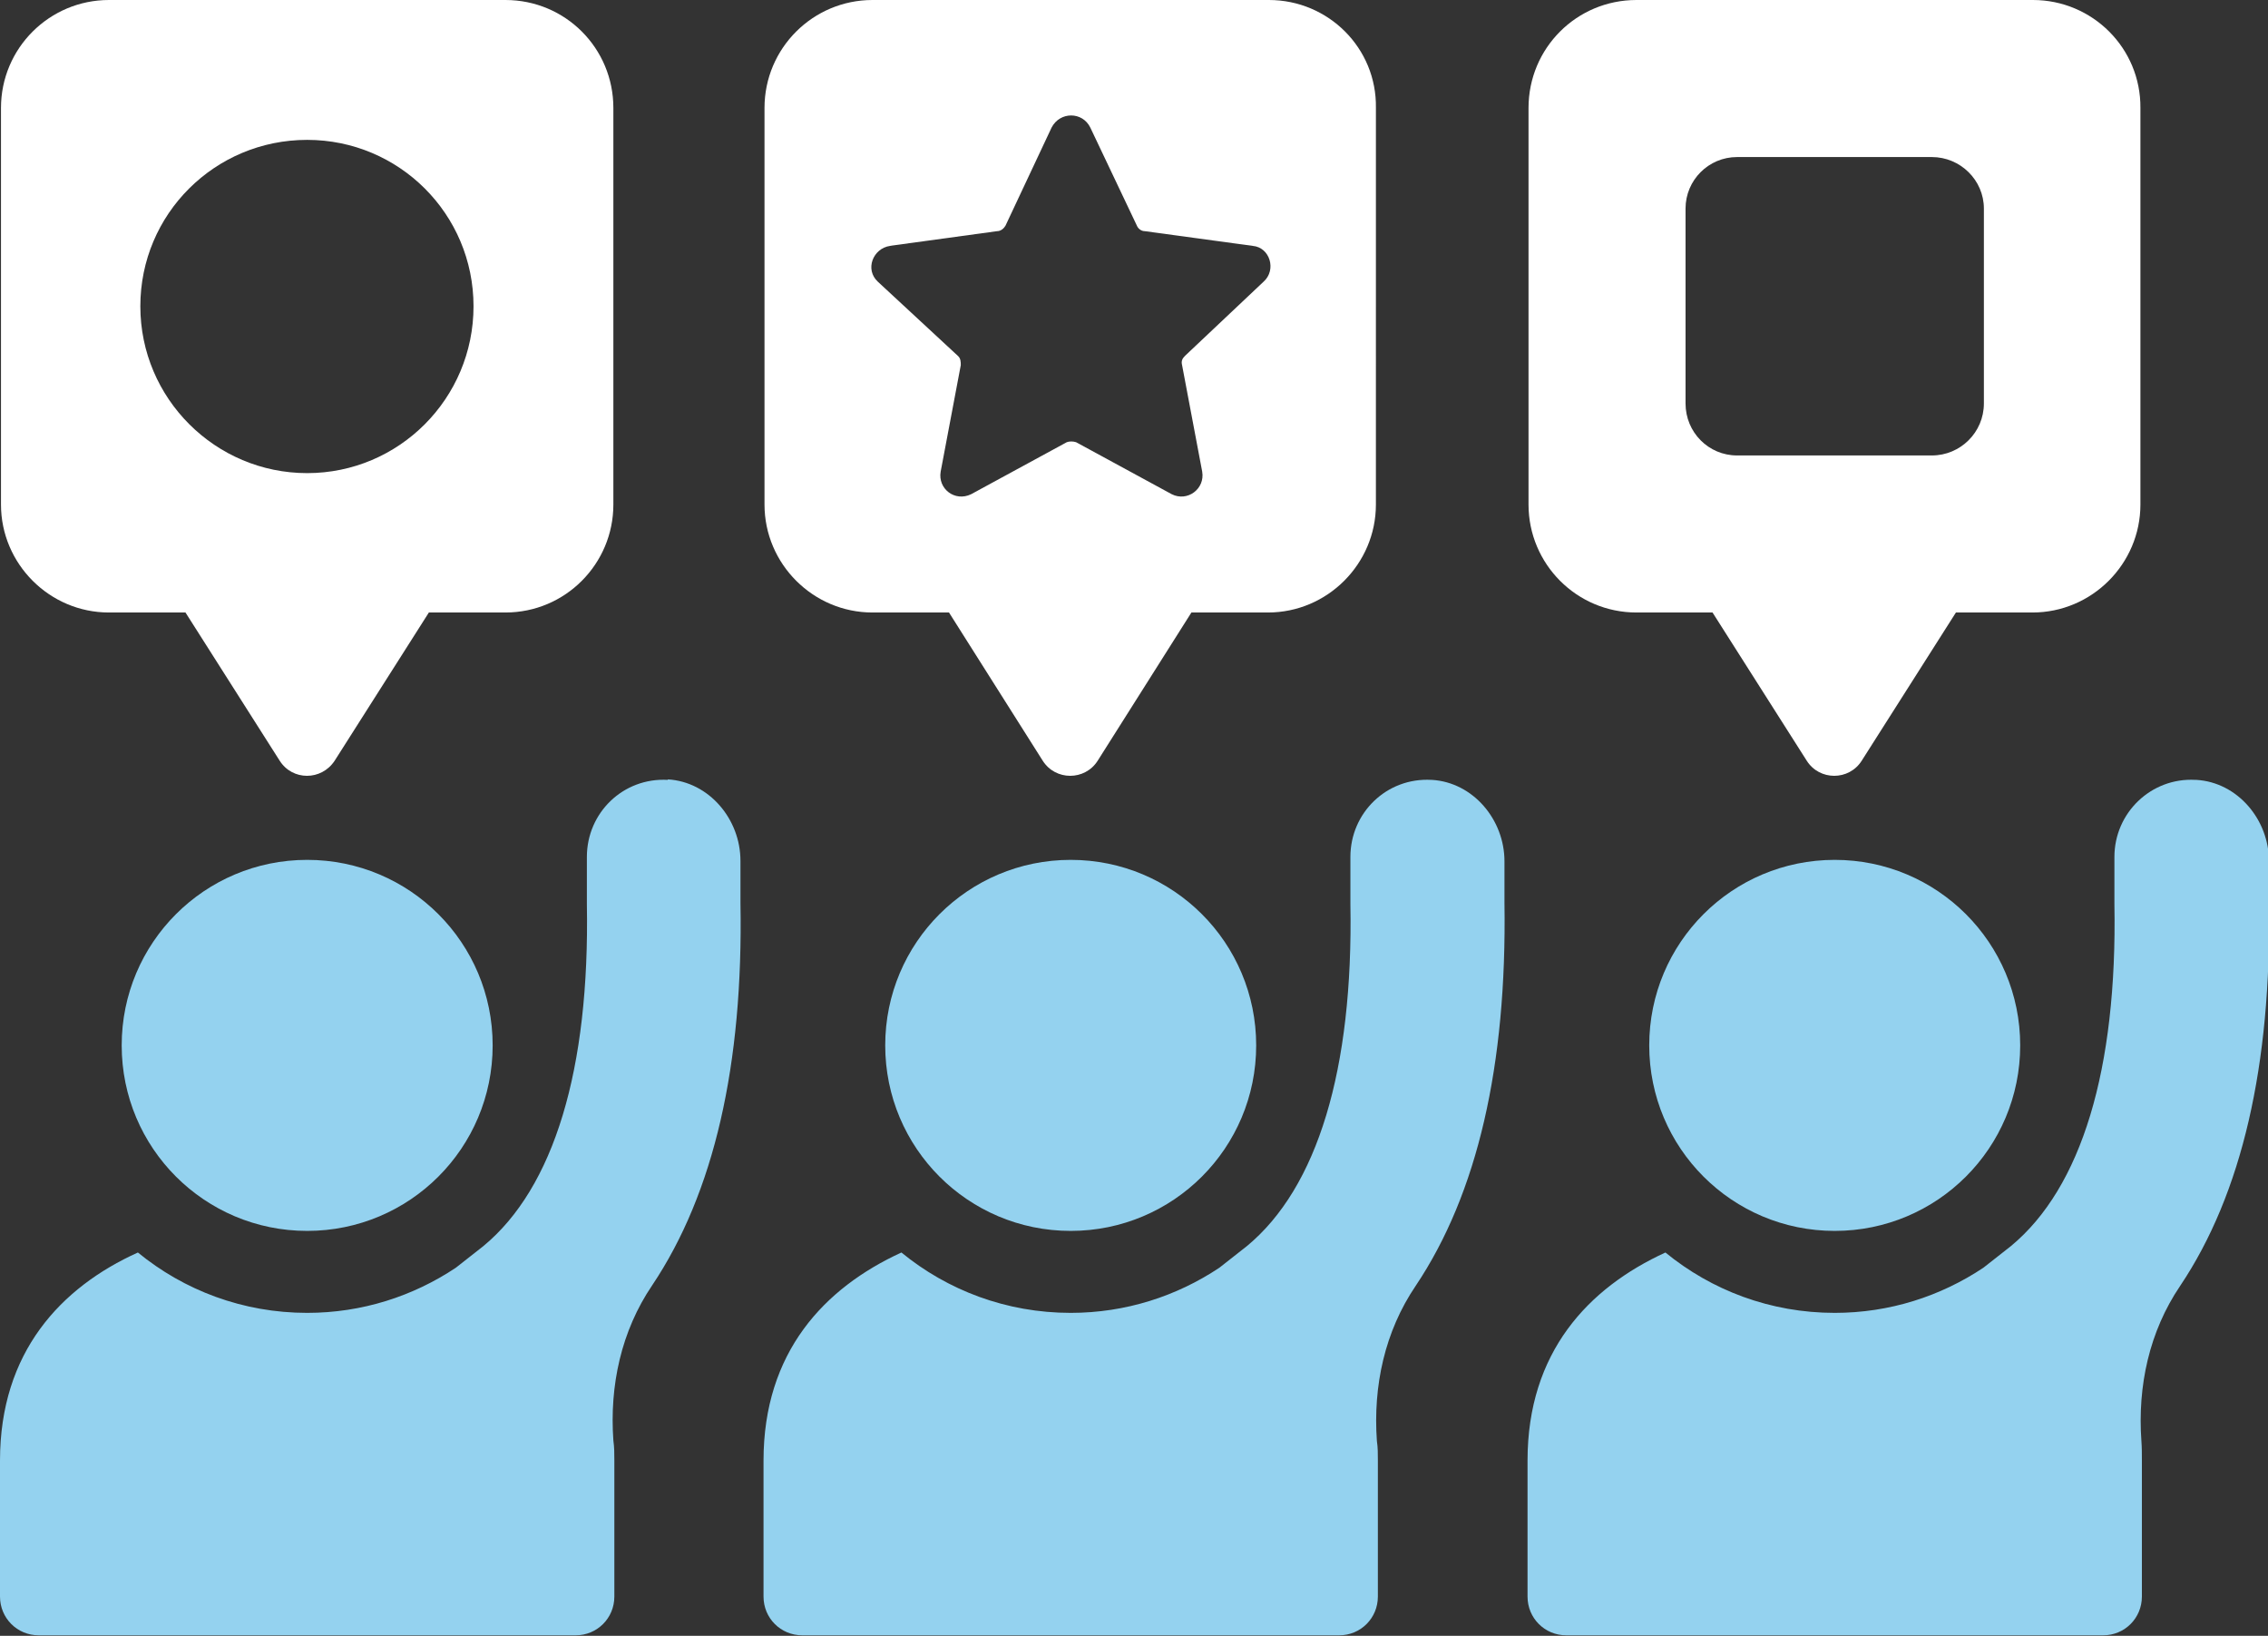 <?xml version="1.0" encoding="UTF-8"?>
<svg id="Layer_1" data-name="Layer 1" xmlns="http://www.w3.org/2000/svg" xmlns:xlink="http://www.w3.org/1999/xlink" viewBox="0 0 46.22 33.33">
  <rect x="0" y="0" width="46.22" height="33.33" fill="#333333" stroke="none"/>
  <defs>
    <style>
      .cls-1 {
        fill: #fff;
      }

      .cls-2 {
        fill: none;
      }

      .cls-3 {
        fill: #94d2ef;
      }

      .cls-4 {
        clip-path: url(#clippath);
      }
    </style>
    <clipPath id="clippath">
      <rect class="cls-2" width="46.22" height="33.33"/>
    </clipPath>
  </defs>
  <g class="cls-4">
    <path class="cls-3" d="M2.48,21.3c0,2.09,1.69,3.78,3.78,3.78s3.78-1.69,3.78-3.78-1.69-3.78-3.78-3.78-3.78,1.69-3.78,3.78"/>
    <path class="cls-3" d="M13.61,15.89c-.91-.05-1.65.67-1.65,1.57v.96c.06,3.37-.67,5.78-2.11,6.97-.19.15-.38.3-.56.44-.87.58-1.91.92-3.03.92-1.31,0-2.51-.46-3.45-1.23C1.24,26.23,0,27.55,0,29.76v2.77c0,.44.35.79.79.79h10.94c.44,0,.79-.35.79-.79v-2.77c0-.14,0-.27-.02-.41-.08-1.12.16-2.23.79-3.16,1.26-1.88,1.86-4.49,1.8-7.8v-.85c0-.85-.64-1.61-1.48-1.66"/>
    <path class="cls-1" d="M6.26,2.85c1.87,0,3.39,1.51,3.39,3.39s-1.52,3.4-3.39,3.4-3.4-1.52-3.4-3.4,1.52-3.39,3.4-3.39M2.22,12.48h1.56l1.92,3.02c.26.41.85.41,1.12,0l1.92-3.02h1.56c1.22,0,2.2-.99,2.2-2.2V2.2C12.5.98,11.52,0,10.3,0H2.22C1.01,0,.02.98.02,2.2v8.08c0,1.21.99,2.2,2.2,2.2"/>
    <path class="cls-3" d="M18.04,21.3c0,2.09,1.69,3.78,3.78,3.78s3.78-1.69,3.78-3.78-1.69-3.78-3.78-3.78-3.78,1.69-3.78,3.78"/>
    <path class="cls-3" d="M29.17,15.89c-.91-.05-1.65.67-1.65,1.57v.96c.06,3.37-.67,5.78-2.11,6.97-.19.15-.38.3-.56.44-.87.58-1.91.92-3.03.92-1.31,0-2.51-.46-3.45-1.23-1.57.72-2.81,2.03-2.81,4.24v2.77c0,.44.35.79.79.79h10.94c.44,0,.79-.35.79-.79v-2.77c0-.14,0-.27-.02-.4-.08-1.12.16-2.23.79-3.16,1.26-1.88,1.86-4.49,1.81-7.8v-.85c0-.85-.64-1.61-1.48-1.66"/>
    <path class="cls-1" d="M18.13,5.01l2.19-.3c.08,0,.14-.06.17-.11l.94-2c.17-.33.63-.33.79,0l.95,2c.02.05.08.11.16.11l2.2.3c.35.03.49.49.22.73l-1.6,1.51c-.06.06-.08.11-.06.19l.41,2.17c.06.35-.3.62-.62.46l-1.95-1.06c-.06-.02-.14-.02-.19,0l-1.95,1.06c-.33.16-.68-.11-.62-.46l.41-2.17c0-.06,0-.14-.06-.19l-1.63-1.51c-.27-.25-.1-.68.25-.73M17.78,12.48h1.56l1.91,3.02c.26.41.86.41,1.12,0l1.91-3.02h1.56c1.21,0,2.2-.99,2.2-2.2V2.2C28.06.98,27.07,0,25.86,0h-8.08C16.57,0,15.58.98,15.58,2.2v8.08c0,1.21.99,2.2,2.2,2.2"/>
    <path class="cls-3" d="M33.61,21.3c0,2.09,1.69,3.78,3.78,3.78s3.78-1.69,3.78-3.78-1.69-3.78-3.78-3.78-3.78,1.69-3.78,3.78"/>
    <path class="cls-3" d="M44.74,15.89c-.9-.05-1.65.67-1.65,1.57v.96c.06,3.37-.67,5.78-2.11,6.97-.19.15-.38.3-.56.44-.87.58-1.91.92-3.03.92-1.31,0-2.51-.46-3.45-1.23-1.57.72-2.81,2.03-2.81,4.24v2.77c0,.44.35.79.79.79h10.94c.44,0,.79-.35.79-.79v-2.77c0-.14,0-.27-.01-.4-.08-1.12.16-2.23.79-3.16,1.26-1.88,1.86-4.49,1.81-7.8v-.85c0-.85-.64-1.61-1.48-1.66"/>
    <path class="cls-1" d="M34.35,4.25c0-.58.47-1.05,1.05-1.05h3.97c.58,0,1.06.47,1.06,1.05v3.97c0,.59-.48,1.06-1.06,1.06h-3.97c-.58,0-1.05-.47-1.05-1.06v-3.97ZM33.35,12.48h1.55l1.92,3.02c.26.41.86.41,1.12,0l1.92-3.02h1.56c1.21,0,2.2-.99,2.2-2.2V2.2C43.63.98,42.64,0,41.43,0h-8.08c-1.22,0-2.2.98-2.2,2.2v8.08c0,1.21.98,2.2,2.2,2.2"/>
  </g>
</svg>